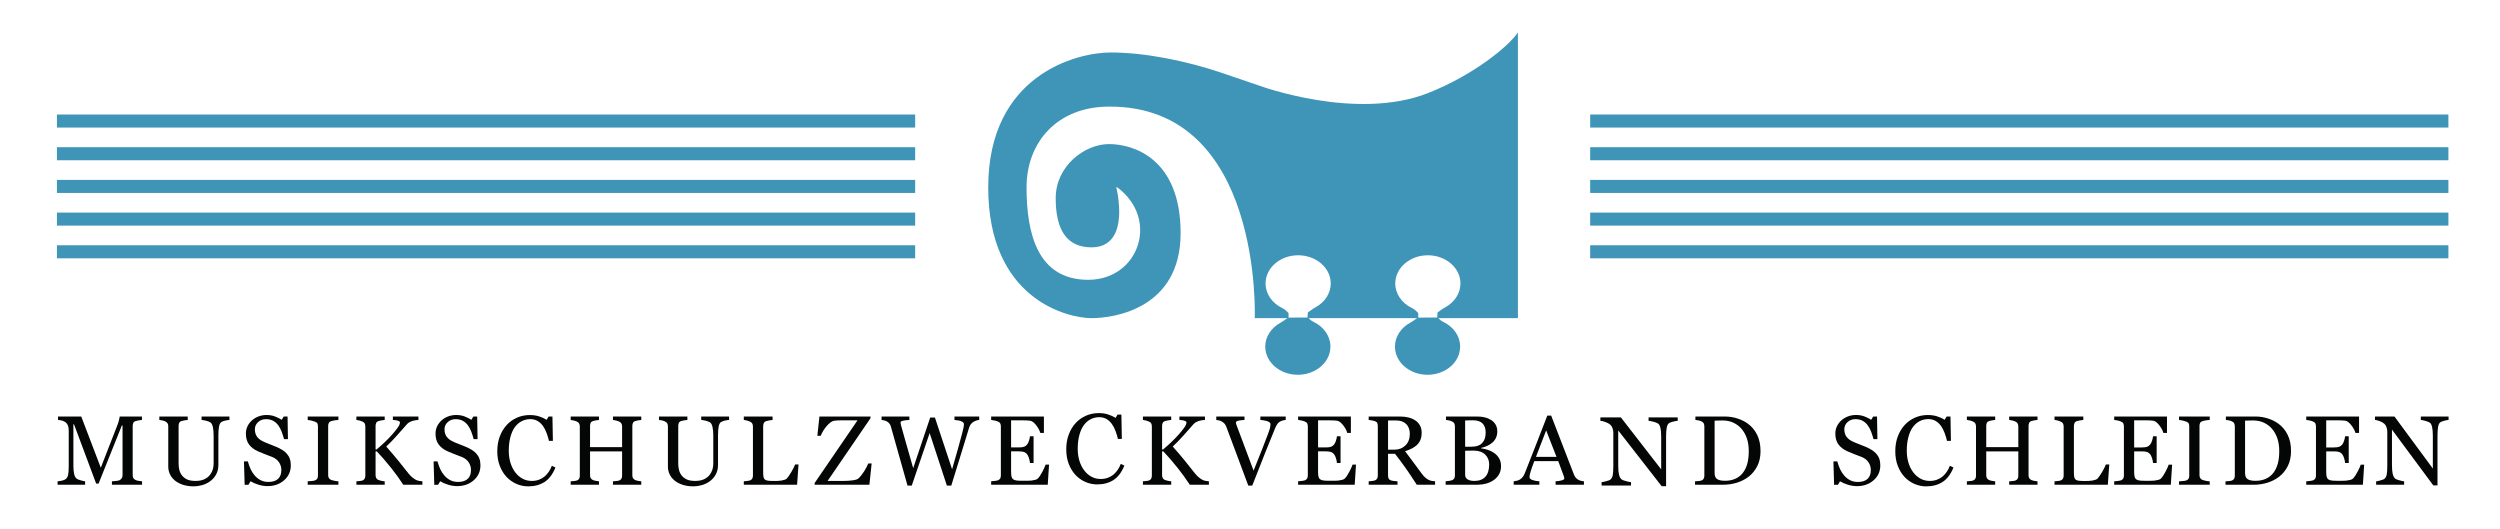 <?xml version="1.0" encoding="UTF-8" standalone="no"?><svg xmlns="http://www.w3.org/2000/svg" xmlns:cc="http://creativecommons.org/ns#" xmlns:dc="http://purl.org/dc/elements/1.1/" xmlns:inkscape="http://www.inkscape.org/namespaces/inkscape" xmlns:rdf="http://www.w3.org/1999/02/22-rdf-syntax-ns#" xmlns:sodipodi="http://sodipodi.sourceforge.net/DTD/sodipodi-0.dtd" xmlns:svg="http://www.w3.org/2000/svg" height="37" id="svg2" inkscape:version="0.92.2 (5c3e80d, 2017-08-06)" sodipodi:docname="mszs-logo-v3-hell.svg" version="1.1" viewBox="0 0 484 104" width="175" xml:space="preserve"><sodipodi:namedview bordercolor="#666666" borderopacity="1" gridtolerance="10" guidetolerance="10" id="namedview49" inkscape:current-layer="svg2" inkscape:cx="249.00366" inkscape:cy="81.855636" inkscape:pageopacity="0" inkscape:pageshadow="2" inkscape:window-height="1321" inkscape:window-maximized="1" inkscape:window-width="2400" inkscape:window-x="2391" inkscape:window-y="-9" inkscape:zoom="2.7160087" objecttolerance="10" pagecolor="#ffffff" showgrid="false" units="pt"/><defs id="defs6"/><path d="M 176.119,25.099 H 7.256 V 22.533 H 176.119 v 2.567" id="path14" inkscape:connector-curvature="0" style="fill:#3e95b8;fill-opacity:1;fill-rule:nonzero;stroke:none;stroke-width:0.133"/><path d="M 176.119,31.531 H 7.256 V 28.964 H 176.119 v 2.567" id="path16" inkscape:connector-curvature="0" style="fill:#3e95b8;fill-opacity:1;fill-rule:nonzero;stroke:none;stroke-width:0.133"/><path d="M 176.119,37.963 H 7.256 V 35.396 H 176.119 v 2.567" id="path18" inkscape:connector-curvature="0" style="fill:#3e95b8;fill-opacity:1;fill-rule:nonzero;stroke:none;stroke-width:0.133"/><path d="M 176.119,44.394 H 7.256 V 41.827 H 176.119 v 2.567" id="path20" inkscape:connector-curvature="0" style="fill:#3e95b8;fill-opacity:1;fill-rule:nonzero;stroke:none;stroke-width:0.133"/><path d="M 176.119,50.827 H 7.256 V 48.259 H 176.119 v 2.567" id="path22" inkscape:connector-curvature="0" style="fill:#3e95b8;fill-opacity:1;fill-rule:nonzero;stroke:none;stroke-width:0.133"/><path d="M 477.795,25.099 H 308.932 v -2.567 h 168.863 v 2.567" id="path24" inkscape:connector-curvature="0" style="fill:#3e95b8;fill-opacity:1;fill-rule:nonzero;stroke:none;stroke-width:0.133"/><path d="M 477.795,31.531 H 308.932 v -2.567 h 168.863 v 2.567" id="path26" inkscape:connector-curvature="0" style="fill:#3e95b8;fill-opacity:1;fill-rule:nonzero;stroke:none;stroke-width:0.133"/><path d="M 477.795,37.963 H 308.932 v -2.567 h 168.863 v 2.567" id="path28" inkscape:connector-curvature="0" style="fill:#3e95b8;fill-opacity:1;fill-rule:nonzero;stroke:none;stroke-width:0.133"/><path d="M 477.795,44.394 H 308.932 V 41.827 h 168.863 v 2.567" id="path30" inkscape:connector-curvature="0" style="fill:#3e95b8;fill-opacity:1;fill-rule:nonzero;stroke:none;stroke-width:0.133"/><path d="M 477.795,50.827 H 308.932 v -2.567 h 168.863 v 2.567" id="path32" inkscape:connector-curvature="0" style="fill:#3e95b8;fill-opacity:1;fill-rule:nonzero;stroke:none;stroke-width:0.133"/><path d="m 270.583,55.774 c 0,-3.063 2.871,-5.546 6.412,-5.546 3.541,0 6.412,2.483 6.412,5.546 0,1.962 -1.179,3.687 -2.958,4.673 -0.29,0.161 -0.69,0.381 -1.55,1.036 0,0.325 -0.05,0.463 -0.058,0.994 -1.018,3.75e-4 -2.947,0.009 -3.747,0.011 0.013,-0.404 0.078,-0.994 -0.088,-0.994 -0.696,-0.707 -0.903,-0.761 -1.192,-0.904 -1.931,-0.956 -3.233,-2.755 -3.233,-4.817 z m -15.656,4.673 c -0.29,0.161 -0.689,0.381 -1.55,1.036 0,0.325 -0.049,0.463 -0.057,0.994 -1.018,3.75e-4 -2.947,0.009 -3.747,0.011 0.013,-0.404 0.078,-0.994 -0.088,-0.994 -0.696,-0.707 -0.903,-0.761 -1.192,-0.904 -1.931,-0.956 -3.232,-2.755 -3.232,-4.817 0,-3.063 2.871,-5.546 6.412,-5.546 3.541,0 6.412,2.483 6.412,5.546 0,1.962 -1.179,3.687 -2.958,4.673 z m 39.786,2.153 c 0,0 0,-47.685 0,-56.206 -1.802,2.682 -8.712,8.391 -17.718,11.932 -14.092,5.542 -33.08,-1.445 -33.08,-1.445 0,0 0,0 -7.21,-2.458 -7.21,-2.459 -15.403,-4.097 -22.122,-4.097 -6.718,0 -24.088,4.424 -24.088,26.546 0,22.122 15.732,25.726 20.32,25.726 4.588,0 17.534,-1.966 17.534,-16.714 0,-14.748 -9.34,-17.534 -14.092,-17.534 -4.753,0 -10.487,4.266 -10.487,10.657 0,6.39 2.294,9.662 7.046,9.662 4.752,0 5.677,-4.256 5.407,-8.193 -0.242,-3.54 -0.819,-3.769 -0.327,-3.605 8.357,6.227 4.26,18.183 -5.735,18.183 -9.996,0 -12.126,-9.17 -12.126,-18.183 0,-9.013 6.174,-15.895 16.223,-15.895 30.315,-0.164 28.676,41.621 28.676,41.621 h 6.424 c -0.747,0.559 -1.128,0.775 -1.399,0.925 -1.779,0.985 -2.958,2.71 -2.958,4.672 0,3.063 2.871,5.546 6.412,5.546 3.541,0 6.412,-2.483 6.412,-5.546 0,-2.062 -1.301,-3.861 -3.232,-4.816 -0.269,-0.133 -0.482,-0.21 -1.064,-0.781 h 21.35 c -0.746,0.559 -1.128,0.775 -1.399,0.925 -1.779,0.985 -2.958,2.71 -2.958,4.672 0,3.063 2.871,5.546 6.412,5.546 3.541,0 6.412,-2.483 6.412,-5.546 0,-2.062 -1.301,-3.861 -3.232,-4.816 -0.268,-0.133 -0.482,-0.21 -1.064,-0.781 h 0.097 15.567" id="path34" inkscape:connector-curvature="0" style="fill:#3e95b8;fill-opacity:1;fill-rule:nonzero;stroke:none;stroke-width:0.133"/><path d="m 24.004,95.372 h -5.928 v -0.671 c 0.214,-0.006 0.489,-0.029 0.827,-0.067 0.337,-0.038 0.568,-0.091 0.695,-0.16 0.195,-0.12 0.338,-0.257 0.43,-0.413 0.091,-0.154 0.137,-0.348 0.137,-0.581 v -9.757 H 20.024 L 15.448,95.155 H 14.975 L 10.617,83.488 h -0.123 v 8.008 c 0,0.775 0.048,1.365 0.147,1.769 0.097,0.403 0.247,0.693 0.449,0.87 0.139,0.131 0.425,0.258 0.86,0.378 0.435,0.12 0.719,0.183 0.851,0.189 v 0.671 H 7.384 v -0.671 c 0.284,-0.025 0.581,-0.073 0.894,-0.143 0.311,-0.069 0.553,-0.173 0.723,-0.311 0.221,-0.176 0.372,-0.447 0.454,-0.814 0.082,-0.364 0.123,-0.976 0.123,-1.833 v -6.865 c 0,-0.396 -0.048,-0.721 -0.142,-0.973 C 9.341,83.51 9.205,83.306 9.029,83.147 8.833,82.978 8.594,82.852 8.31,82.769 8.027,82.688 7.746,82.64 7.469,82.628 v -0.67 h 4.574 l 3.843,10.069 3.281,-8.424 c 0.12,-0.309 0.222,-0.632 0.307,-0.97 0.085,-0.337 0.131,-0.562 0.138,-0.675 h 4.375 v 0.67 c -0.176,0.006 -0.402,0.035 -0.676,0.086 -0.275,0.05 -0.474,0.097 -0.6,0.141 -0.214,0.075 -0.359,0.202 -0.435,0.378 -0.075,0.177 -0.113,0.368 -0.113,0.577 v 9.671 c 0,0.221 0.038,0.406 0.113,0.557 0.076,0.152 0.221,0.285 0.435,0.398 0.113,0.063 0.315,0.121 0.605,0.174 0.29,0.054 0.52,0.084 0.69,0.091 v 0.671" id="path36" inkscape:connector-curvature="0" style="fill:#040606;fill-opacity:1;fill-rule:nonzero;stroke:none;stroke-width:0.133"/><path d="m 41.197,82.628 c -0.177,0.006 -0.435,0.044 -0.775,0.114 -0.34,0.069 -0.618,0.174 -0.832,0.313 -0.214,0.145 -0.362,0.443 -0.444,0.897 -0.082,0.453 -0.123,1.008 -0.123,1.664 v 5.834 c 0,0.744 -0.154,1.389 -0.463,1.937 -0.309,0.549 -0.715,1 -1.22,1.353 -0.498,0.34 -1.023,0.584 -1.574,0.732 -0.552,0.147 -1.08,0.222 -1.584,0.222 -0.807,0 -1.525,-0.106 -2.155,-0.316 -0.63,-0.212 -1.16,-0.496 -1.588,-0.856 -0.422,-0.359 -0.741,-0.77 -0.955,-1.234 -0.214,-0.463 -0.322,-0.947 -0.322,-1.451 v -7.933 c 0,-0.219 -0.036,-0.404 -0.108,-0.552 -0.073,-0.149 -0.219,-0.285 -0.44,-0.411 -0.158,-0.088 -0.359,-0.16 -0.605,-0.213 -0.246,-0.054 -0.448,-0.087 -0.605,-0.1 v -0.67 h 5.587 v 0.67 c -0.177,0.006 -0.399,0.035 -0.666,0.086 -0.268,0.049 -0.465,0.097 -0.591,0.141 -0.214,0.075 -0.358,0.202 -0.43,0.378 -0.073,0.177 -0.109,0.368 -0.109,0.576 v 7.406 c 0,0.359 0.039,0.735 0.118,1.13 0.079,0.393 0.235,0.76 0.468,1.1 0.246,0.347 0.58,0.629 1.002,0.85 0.422,0.22 1.002,0.331 1.739,0.331 0.694,0 1.274,-0.111 1.744,-0.331 0.47,-0.221 0.84,-0.51 1.111,-0.869 0.258,-0.34 0.441,-0.696 0.548,-1.068 0.107,-0.372 0.161,-0.746 0.161,-1.124 v -5.497 c 0,-0.7 -0.05,-1.271 -0.151,-1.716 -0.101,-0.443 -0.249,-0.735 -0.444,-0.873 -0.221,-0.158 -0.522,-0.28 -0.903,-0.368 -0.381,-0.089 -0.673,-0.139 -0.874,-0.152 v -0.67 h 5.483 v 0.67" id="path38" inkscape:connector-curvature="0" style="fill:#040606;fill-opacity:1;fill-rule:nonzero;stroke:none;stroke-width:0.133"/><path d="m 52.442,89.218 c 0.284,0.315 0.493,0.659 0.628,1.035 0.135,0.374 0.204,0.812 0.204,1.309 0,1.185 -0.438,2.162 -1.314,2.93 -0.876,0.77 -1.963,1.155 -3.262,1.155 -0.599,0 -1.198,-0.094 -1.797,-0.28 -0.598,-0.185 -1.115,-0.411 -1.55,-0.676 l -0.407,0.691 H 44.189 L 44.056,90.786 h 0.766 c 0.158,0.567 0.342,1.08 0.553,1.537 0.211,0.458 0.49,0.884 0.837,1.282 0.328,0.372 0.71,0.668 1.148,0.887 0.438,0.222 0.947,0.331 1.527,0.331 0.435,0 0.814,-0.057 1.139,-0.17 0.325,-0.113 0.588,-0.275 0.79,-0.483 0.202,-0.208 0.351,-0.453 0.449,-0.734 0.097,-0.281 0.146,-0.605 0.146,-0.971 0,-0.537 -0.151,-1.036 -0.454,-1.5 -0.302,-0.464 -0.753,-0.816 -1.352,-1.056 -0.41,-0.163 -0.879,-0.343 -1.409,-0.541 -0.529,-0.198 -0.986,-0.384 -1.371,-0.561 -0.756,-0.34 -1.344,-0.785 -1.763,-1.337 -0.42,-0.551 -0.629,-1.271 -0.629,-2.159 0,-0.511 0.104,-0.985 0.312,-1.427 0.208,-0.441 0.504,-0.835 0.889,-1.181 0.366,-0.327 0.797,-0.585 1.295,-0.77 0.498,-0.187 1.018,-0.279 1.56,-0.279 0.618,0 1.171,0.094 1.66,0.282 0.488,0.189 0.934,0.411 1.337,0.663 l 0.388,-0.643 h 0.757 l 0.075,4.452 h -0.766 c -0.139,-0.511 -0.295,-0.998 -0.468,-1.464 -0.174,-0.467 -0.399,-0.89 -0.676,-1.268 -0.271,-0.364 -0.602,-0.657 -0.993,-0.874 -0.391,-0.218 -0.87,-0.327 -1.437,-0.327 -0.599,0 -1.109,0.193 -1.531,0.578 -0.422,0.384 -0.633,0.853 -0.633,1.407 0,0.58 0.135,1.06 0.406,1.442 0.271,0.381 0.665,0.695 1.182,0.94 0.46,0.221 0.912,0.411 1.357,0.573 0.443,0.16 0.874,0.332 1.29,0.515 0.378,0.164 0.742,0.349 1.092,0.558 0.349,0.208 0.654,0.451 0.912,0.728" id="path40" inkscape:connector-curvature="0" style="fill:#040606;fill-opacity:1;fill-rule:nonzero;stroke:none;stroke-width:0.133"/><path d="m 62.638,95.372 h -6.041 v -0.671 c 0.17,-0.013 0.416,-0.032 0.737,-0.058 0.321,-0.024 0.549,-0.062 0.681,-0.113 0.208,-0.081 0.359,-0.193 0.454,-0.335 0.095,-0.141 0.142,-0.338 0.142,-0.59 v -9.719 c 0,-0.221 -0.035,-0.406 -0.104,-0.554 -0.069,-0.149 -0.233,-0.272 -0.492,-0.374 -0.189,-0.075 -0.427,-0.146 -0.714,-0.212 -0.287,-0.066 -0.521,-0.106 -0.704,-0.118 v -0.67 h 6.041 v 0.67 c -0.195,0.006 -0.428,0.03 -0.7,0.071 -0.271,0.041 -0.507,0.093 -0.709,0.157 -0.24,0.075 -0.4,0.199 -0.483,0.368 -0.082,0.171 -0.123,0.361 -0.123,0.567 v 9.71 c 0,0.208 0.046,0.392 0.137,0.554 0.092,0.16 0.248,0.287 0.469,0.383 0.132,0.051 0.348,0.105 0.647,0.165 0.299,0.059 0.554,0.093 0.761,0.1 v 0.671" id="path42" inkscape:connector-curvature="0" style="fill:#040606;fill-opacity:1;fill-rule:nonzero;stroke:none;stroke-width:0.133"/><path d="M 79.16,95.372 H 75.397 C 74.672,94.25 73.867,93.136 72.981,92.03 72.096,90.924 71.168,89.85 70.197,88.811 h -0.246 v 4.67 c 0,0.208 0.039,0.395 0.118,0.557 0.079,0.165 0.222,0.298 0.43,0.398 0.101,0.044 0.288,0.097 0.563,0.16 0.274,0.063 0.503,0.098 0.685,0.105 v 0.671 h -5.569 v -0.671 c 0.145,-0.013 0.356,-0.032 0.634,-0.058 0.277,-0.024 0.473,-0.062 0.586,-0.113 0.189,-0.081 0.325,-0.203 0.411,-0.363 0.085,-0.161 0.127,-0.355 0.127,-0.582 v -9.681 c 0,-0.213 -0.037,-0.399 -0.109,-0.557 -0.073,-0.158 -0.216,-0.286 -0.43,-0.389 -0.17,-0.081 -0.372,-0.154 -0.605,-0.217 -0.233,-0.063 -0.438,-0.101 -0.615,-0.114 v -0.67 h 5.569 v 0.67 c -0.177,0.006 -0.397,0.035 -0.662,0.086 -0.265,0.05 -0.46,0.097 -0.586,0.141 -0.214,0.075 -0.359,0.202 -0.435,0.378 -0.076,0.177 -0.114,0.368 -0.114,0.577 v 4.632 h 0.189 c 0.567,-0.478 1.125,-0.978 1.673,-1.498 0.549,-0.52 1.046,-1.039 1.494,-1.556 0.498,-0.573 0.861,-1.032 1.092,-1.375 0.23,-0.344 0.345,-0.648 0.345,-0.912 0,-0.095 -0.059,-0.172 -0.175,-0.232 -0.117,-0.059 -0.25,-0.108 -0.401,-0.146 -0.177,-0.038 -0.334,-0.061 -0.473,-0.071 -0.139,-0.01 -0.252,-0.017 -0.34,-0.024 v -0.67 h 5.029 v 0.67 c -0.019,0 -0.06,0.004 -0.123,0.01 -0.063,0.006 -0.135,0.013 -0.217,0.018 -0.088,0.007 -0.176,0.02 -0.265,0.038 -0.088,0.021 -0.201,0.041 -0.339,0.067 -0.221,0.05 -0.449,0.131 -0.685,0.241 -0.236,0.111 -0.43,0.248 -0.581,0.411 -0.649,0.738 -1.325,1.501 -2.03,2.289 -0.705,0.789 -1.403,1.508 -2.096,2.157 0.96,1.084 1.753,2.017 2.381,2.797 0.628,0.781 1.295,1.616 2.002,2.505 0.269,0.34 0.539,0.613 0.809,0.818 0.27,0.204 0.502,0.358 0.697,0.459 0.163,0.082 0.367,0.145 0.611,0.189 0.245,0.044 0.448,0.069 0.612,0.075 v 0.671" id="path44" inkscape:connector-curvature="0" style="fill:#040606;fill-opacity:1;fill-rule:nonzero;stroke:none;stroke-width:0.133"/><path d="m 89.753,89.218 c 0.283,0.315 0.493,0.659 0.628,1.035 0.136,0.374 0.204,0.812 0.204,1.309 0,1.185 -0.438,2.162 -1.314,2.93 -0.876,0.77 -1.963,1.155 -3.262,1.155 -0.599,0 -1.197,-0.094 -1.796,-0.28 -0.598,-0.185 -1.115,-0.411 -1.55,-0.676 l -0.406,0.691 h -0.756 l -0.133,-4.596 h 0.766 c 0.158,0.567 0.342,1.08 0.553,1.537 0.211,0.458 0.49,0.884 0.837,1.282 0.328,0.372 0.71,0.668 1.148,0.887 0.438,0.222 0.947,0.331 1.527,0.331 0.435,0 0.814,-0.057 1.139,-0.17 0.325,-0.113 0.588,-0.275 0.79,-0.483 0.202,-0.208 0.351,-0.453 0.449,-0.734 0.097,-0.281 0.146,-0.605 0.146,-0.971 0,-0.537 -0.151,-1.036 -0.454,-1.5 -0.302,-0.464 -0.753,-0.816 -1.352,-1.056 -0.409,-0.163 -0.879,-0.343 -1.409,-0.541 -0.529,-0.198 -0.986,-0.384 -1.371,-0.561 -0.756,-0.34 -1.344,-0.785 -1.762,-1.337 -0.42,-0.551 -0.629,-1.271 -0.629,-2.159 0,-0.511 0.104,-0.985 0.312,-1.427 0.208,-0.441 0.505,-0.835 0.889,-1.181 0.365,-0.327 0.797,-0.585 1.295,-0.77 0.498,-0.187 1.018,-0.279 1.56,-0.279 0.618,0 1.17,0.094 1.659,0.282 0.488,0.189 0.934,0.411 1.337,0.663 l 0.387,-0.643 h 0.757 l 0.076,4.452 h -0.766 c -0.139,-0.511 -0.295,-0.998 -0.468,-1.464 -0.174,-0.467 -0.399,-0.89 -0.676,-1.268 -0.271,-0.364 -0.602,-0.657 -0.993,-0.874 -0.391,-0.218 -0.87,-0.327 -1.437,-0.327 -0.599,0 -1.109,0.193 -1.531,0.578 -0.422,0.384 -0.634,0.853 -0.634,1.407 0,0.58 0.135,1.06 0.406,1.442 0.271,0.381 0.665,0.695 1.182,0.94 0.46,0.221 0.912,0.411 1.357,0.573 0.443,0.16 0.874,0.332 1.29,0.515 0.378,0.164 0.742,0.349 1.092,0.558 0.349,0.208 0.654,0.451 0.912,0.728" id="path46" inkscape:connector-curvature="0" style="fill:#040606;fill-opacity:1;fill-rule:nonzero;stroke:none;stroke-width:0.133"/><path d="m 99.992,95.693 c -0.8,0 -1.567,-0.158 -2.3,-0.472 -0.734,-0.315 -1.384,-0.77 -1.951,-1.363 -0.561,-0.592 -1.008,-1.316 -1.342,-2.17 -0.333,-0.855 -0.501,-1.819 -0.501,-2.891 0,-1.073 0.164,-2.045 0.491,-2.919 0.328,-0.872 0.781,-1.625 1.36,-2.256 0.573,-0.625 1.25,-1.107 2.031,-1.448 0.781,-0.34 1.615,-0.511 2.503,-0.511 0.661,0 1.259,0.082 1.794,0.246 0.535,0.164 1.045,0.394 1.53,0.691 l 0.387,-0.643 h 0.757 l 0.085,4.782 h -0.775 c -0.101,-0.465 -0.252,-0.972 -0.453,-1.516 -0.201,-0.546 -0.438,-1.008 -0.708,-1.386 -0.302,-0.429 -0.661,-0.764 -1.077,-1.007 -0.415,-0.242 -0.89,-0.364 -1.426,-0.364 -0.611,0 -1.179,0.136 -1.704,0.407 -0.526,0.271 -0.981,0.672 -1.365,1.201 -0.365,0.512 -0.652,1.161 -0.859,1.95 -0.207,0.788 -0.311,1.668 -0.311,2.64 0,0.857 0.108,1.645 0.325,2.361 0.217,0.716 0.528,1.345 0.931,1.887 0.403,0.536 0.88,0.955 1.431,1.258 0.551,0.304 1.166,0.455 1.847,0.455 0.51,0 0.979,-0.081 1.407,-0.242 0.428,-0.16 0.8,-0.373 1.115,-0.638 0.315,-0.277 0.592,-0.592 0.831,-0.946 0.24,-0.353 0.434,-0.737 0.586,-1.153 l 0.709,0.34 c -0.541,1.33 -1.259,2.28 -2.153,2.85 -0.894,0.571 -1.959,0.856 -3.193,0.856" id="path48" inkscape:connector-curvature="0" style="fill:#040606;fill-opacity:1;fill-rule:nonzero;stroke:none;stroke-width:0.133"/><path d="m 122.228,95.372 h -5.569 v -0.671 c 0.151,-0.013 0.37,-0.032 0.657,-0.058 0.287,-0.024 0.484,-0.062 0.591,-0.113 0.189,-0.076 0.328,-0.191 0.416,-0.344 0.089,-0.155 0.132,-0.354 0.132,-0.601 V 88.811 h -6.305 v 4.67 c 0,0.221 0.036,0.406 0.109,0.557 0.072,0.152 0.215,0.285 0.429,0.398 0.107,0.056 0.298,0.114 0.573,0.169 0.273,0.058 0.49,0.089 0.647,0.096 v 0.671 h -5.569 v -0.671 c 0.151,-0.013 0.37,-0.032 0.657,-0.058 0.287,-0.024 0.484,-0.062 0.591,-0.113 0.189,-0.076 0.328,-0.191 0.416,-0.344 0.089,-0.155 0.132,-0.354 0.132,-0.601 v -9.681 c 0,-0.2 -0.041,-0.386 -0.123,-0.552 -0.082,-0.168 -0.224,-0.297 -0.425,-0.393 -0.17,-0.081 -0.377,-0.154 -0.619,-0.217 -0.243,-0.063 -0.452,-0.101 -0.629,-0.114 v -0.67 h 5.569 v 0.67 c -0.177,0.006 -0.393,0.035 -0.647,0.086 -0.256,0.05 -0.446,0.097 -0.573,0.141 -0.214,0.075 -0.358,0.202 -0.429,0.378 -0.073,0.177 -0.109,0.368 -0.109,0.577 v 4.16 h 6.305 v -4.066 c 0,-0.2 -0.041,-0.386 -0.123,-0.552 -0.082,-0.168 -0.224,-0.297 -0.425,-0.393 -0.17,-0.081 -0.377,-0.154 -0.619,-0.217 -0.243,-0.063 -0.452,-0.101 -0.629,-0.114 v -0.67 h 5.569 v 0.67 c -0.177,0.006 -0.393,0.035 -0.647,0.086 -0.256,0.05 -0.446,0.097 -0.573,0.141 -0.214,0.075 -0.358,0.202 -0.429,0.378 -0.073,0.177 -0.109,0.368 -0.109,0.577 v 9.671 c 0,0.221 0.036,0.406 0.109,0.557 0.072,0.152 0.215,0.285 0.429,0.398 0.107,0.056 0.298,0.114 0.573,0.169 0.273,0.058 0.49,0.089 0.647,0.096 v 0.671" id="path50" inkscape:connector-curvature="0" style="fill:#040606;fill-opacity:1;fill-rule:nonzero;stroke:none;stroke-width:0.133"/><path d="m 139.505,82.628 c -0.176,0.006 -0.434,0.044 -0.775,0.114 -0.34,0.069 -0.617,0.174 -0.832,0.313 -0.214,0.145 -0.362,0.443 -0.444,0.897 -0.082,0.453 -0.123,1.008 -0.123,1.664 v 5.834 c 0,0.744 -0.155,1.389 -0.463,1.937 -0.309,0.549 -0.715,1 -1.22,1.353 -0.498,0.34 -1.023,0.584 -1.574,0.732 -0.552,0.147 -1.08,0.222 -1.584,0.222 -0.807,0 -1.526,-0.106 -2.156,-0.316 -0.63,-0.212 -1.159,-0.496 -1.588,-0.856 -0.422,-0.359 -0.74,-0.77 -0.955,-1.234 -0.214,-0.463 -0.321,-0.947 -0.321,-1.451 v -7.933 c 0,-0.219 -0.036,-0.404 -0.108,-0.552 -0.074,-0.149 -0.22,-0.285 -0.44,-0.411 -0.158,-0.088 -0.359,-0.16 -0.605,-0.213 -0.246,-0.054 -0.447,-0.087 -0.605,-0.1 v -0.67 h 5.588 v 0.67 c -0.177,0.006 -0.399,0.035 -0.666,0.086 -0.268,0.049 -0.466,0.097 -0.591,0.141 -0.214,0.075 -0.358,0.202 -0.43,0.378 -0.073,0.177 -0.109,0.368 -0.109,0.576 v 7.406 c 0,0.359 0.039,0.735 0.118,1.13 0.079,0.393 0.235,0.76 0.468,1.1 0.246,0.347 0.58,0.629 1.002,0.85 0.422,0.22 1.002,0.331 1.74,0.331 0.693,0 1.274,-0.111 1.744,-0.331 0.47,-0.221 0.84,-0.51 1.111,-0.869 0.258,-0.34 0.441,-0.696 0.548,-1.068 0.107,-0.372 0.161,-0.746 0.161,-1.124 v -5.497 c 0,-0.7 -0.051,-1.271 -0.151,-1.716 -0.101,-0.443 -0.249,-0.735 -0.444,-0.873 -0.22,-0.158 -0.522,-0.28 -0.903,-0.368 -0.381,-0.089 -0.673,-0.139 -0.874,-0.152 v -0.67 h 5.483 v 0.67" id="path52" inkscape:connector-curvature="0" style="fill:#040606;fill-opacity:1;fill-rule:nonzero;stroke:none;stroke-width:0.133"/><path d="m 153.171,91.382 -0.284,3.99 h -10.484 v -0.671 c 0.151,-0.013 0.37,-0.035 0.657,-0.067 0.287,-0.031 0.487,-0.072 0.601,-0.122 0.189,-0.082 0.326,-0.202 0.411,-0.361 0.085,-0.156 0.128,-0.358 0.128,-0.605 V 83.941 c 0,-0.213 -0.037,-0.402 -0.109,-0.567 -0.073,-0.163 -0.216,-0.295 -0.43,-0.396 -0.145,-0.076 -0.348,-0.15 -0.61,-0.223 -0.262,-0.072 -0.478,-0.115 -0.648,-0.127 v -0.67 h 5.663 v 0.67 c -0.177,0.006 -0.405,0.038 -0.685,0.094 -0.281,0.057 -0.484,0.107 -0.61,0.151 -0.214,0.076 -0.361,0.206 -0.44,0.387 -0.079,0.184 -0.118,0.379 -0.118,0.588 v 9.009 c 0,0.416 0.02,0.738 0.061,0.969 0.041,0.23 0.137,0.408 0.288,0.535 0.145,0.114 0.361,0.187 0.648,0.222 0.286,0.034 0.688,0.051 1.205,0.051 0.233,0 0.476,-0.006 0.728,-0.018 0.252,-0.013 0.492,-0.038 0.718,-0.076 0.221,-0.038 0.423,-0.09 0.61,-0.157 0.186,-0.066 0.323,-0.149 0.411,-0.249 0.258,-0.29 0.559,-0.73 0.903,-1.32 0.343,-0.589 0.582,-1.066 0.714,-1.432 h 0.671" id="path54" inkscape:connector-curvature="0" style="fill:#040606;fill-opacity:1;fill-rule:nonzero;stroke:none;stroke-width:0.133"/><path d="m 167.558,91.184 -0.444,4.188 H 156.335 v -0.33 l 8.442,-12.338 h -3.091 c -0.359,0 -0.66,0.006 -0.903,0.019 -0.243,0.013 -0.465,0.038 -0.666,0.076 -0.416,0.082 -0.884,0.425 -1.404,1.03 -0.521,0.605 -0.912,1.246 -1.177,1.92 h -0.662 l 0.407,-3.79 h 10.05 v 0.33 l -8.443,12.338 h 3.186 c 0.536,0 1.106,-0.038 1.711,-0.114 0.605,-0.076 0.999,-0.205 1.181,-0.388 0.41,-0.391 0.791,-0.87 1.144,-1.437 0.353,-0.568 0.615,-1.069 0.784,-1.503 h 0.662" id="path56" inkscape:connector-curvature="0" style="fill:#040606;fill-opacity:1;fill-rule:nonzero;stroke:none;stroke-width:0.133"/><path d="m 188.721,82.628 c -0.157,0.006 -0.34,0.043 -0.548,0.109 -0.208,0.067 -0.4,0.154 -0.577,0.26 -0.22,0.14 -0.398,0.299 -0.534,0.477 -0.136,0.18 -0.254,0.43 -0.355,0.753 -0.447,1.455 -0.968,3.155 -1.56,5.1 -0.593,1.944 -1.232,4.016 -1.92,6.216 h -0.87 l -3.387,-10.333 -3.521,10.333 h -0.835 c -0.624,-2.206 -1.27,-4.495 -1.938,-6.869 -0.668,-2.372 -1.116,-3.962 -1.342,-4.77 -0.057,-0.194 -0.141,-0.368 -0.25,-0.52 -0.111,-0.151 -0.26,-0.29 -0.449,-0.416 -0.158,-0.107 -0.342,-0.188 -0.553,-0.241 -0.212,-0.054 -0.402,-0.087 -0.572,-0.1 v -0.67 h 5.468 v 0.67 c -0.479,0.025 -0.887,0.073 -1.224,0.141 -0.337,0.071 -0.506,0.187 -0.506,0.351 0,0.063 0.009,0.147 0.028,0.251 0.019,0.103 0.035,0.188 0.048,0.251 0.144,0.555 0.401,1.471 0.769,2.75 0.368,1.28 0.914,3.195 1.639,5.747 l 3.348,-9.972 h 0.925 l 3.379,10.186 c 0.456,-1.566 0.847,-2.935 1.176,-4.106 0.329,-1.171 0.6,-2.173 0.816,-3.006 0.151,-0.588 0.246,-0.99 0.284,-1.206 0.037,-0.218 0.057,-0.402 0.057,-0.554 0,-0.214 -0.147,-0.393 -0.44,-0.539 -0.293,-0.144 -0.767,-0.242 -1.423,-0.293 v -0.67 h 4.866 v 0.67" id="path58" inkscape:connector-curvature="0" style="fill:#040606;fill-opacity:1;fill-rule:nonzero;stroke:none;stroke-width:0.133"/><path d="m 202.462,91.42 -0.255,3.952 h -11.137 v -0.671 c 0.189,-0.013 0.441,-0.04 0.756,-0.081 0.315,-0.041 0.52,-0.083 0.615,-0.129 0.202,-0.093 0.341,-0.217 0.42,-0.368 0.079,-0.152 0.119,-0.343 0.119,-0.578 v -9.643 c 0,-0.207 -0.035,-0.392 -0.104,-0.552 -0.07,-0.162 -0.214,-0.291 -0.435,-0.393 -0.17,-0.081 -0.399,-0.154 -0.685,-0.217 -0.287,-0.063 -0.516,-0.101 -0.686,-0.114 v -0.67 h 10.381 v 3.232 h -0.709 c -0.126,-0.478 -0.399,-0.987 -0.817,-1.527 -0.42,-0.538 -0.818,-0.834 -1.196,-0.884 -0.195,-0.025 -0.428,-0.045 -0.7,-0.057 -0.271,-0.013 -0.58,-0.019 -0.927,-0.019 h -2.108 v 5.332 h 1.513 c 0.486,0 0.839,-0.046 1.064,-0.138 0.223,-0.091 0.421,-0.243 0.591,-0.458 0.139,-0.183 0.256,-0.427 0.354,-0.733 0.098,-0.305 0.163,-0.594 0.194,-0.865 h 0.709 v 5.257 h -0.709 c -0.025,-0.303 -0.093,-0.623 -0.203,-0.96 -0.111,-0.338 -0.226,-0.581 -0.345,-0.732 -0.196,-0.247 -0.418,-0.407 -0.667,-0.483 -0.249,-0.076 -0.578,-0.113 -0.988,-0.113 h -1.513 v 4.021 c 0,0.402 0.029,0.72 0.086,0.953 0.057,0.233 0.167,0.41 0.33,0.528 0.164,0.12 0.388,0.197 0.672,0.232 0.283,0.034 0.687,0.051 1.21,0.051 0.208,0 0.482,0 0.822,0 0.34,0 0.627,-0.013 0.86,-0.038 0.239,-0.025 0.487,-0.071 0.742,-0.137 0.255,-0.066 0.436,-0.156 0.544,-0.27 0.29,-0.302 0.594,-0.76 0.912,-1.375 0.318,-0.614 0.521,-1.066 0.61,-1.356 h 0.681" id="path60" inkscape:connector-curvature="0" style="fill:#040606;fill-opacity:1;fill-rule:nonzero;stroke:none;stroke-width:0.133"/><path d="m 211.939,95.311 c -0.8,0 -1.567,-0.158 -2.3,-0.473 -0.734,-0.315 -1.384,-0.77 -1.951,-1.363 -0.561,-0.593 -1.008,-1.316 -1.342,-2.171 -0.333,-0.854 -0.501,-1.819 -0.501,-2.89 0,-1.073 0.164,-2.045 0.491,-2.92 0.328,-0.872 0.781,-1.625 1.36,-2.255 0.573,-0.625 1.249,-1.107 2.03,-1.448 0.781,-0.34 1.616,-0.511 2.504,-0.511 0.661,0 1.258,0.082 1.794,0.246 0.535,0.164 1.045,0.394 1.53,0.691 l 0.387,-0.643 h 0.756 l 0.085,4.783 h -0.775 c -0.101,-0.465 -0.252,-0.972 -0.454,-1.517 -0.202,-0.546 -0.438,-1.007 -0.708,-1.385 -0.302,-0.428 -0.661,-0.764 -1.077,-1.007 -0.415,-0.242 -0.89,-0.364 -1.426,-0.364 -0.611,0 -1.179,0.136 -1.704,0.407 -0.526,0.271 -0.981,0.672 -1.364,1.201 -0.365,0.512 -0.652,1.161 -0.86,1.95 -0.207,0.788 -0.311,1.668 -0.311,2.64 0,0.857 0.108,1.645 0.325,2.361 0.217,0.716 0.528,1.345 0.931,1.887 0.402,0.536 0.88,0.956 1.431,1.258 0.551,0.304 1.166,0.455 1.846,0.455 0.51,0 0.979,-0.081 1.407,-0.242 0.428,-0.16 0.8,-0.373 1.115,-0.638 0.315,-0.277 0.591,-0.593 0.831,-0.946 0.239,-0.353 0.434,-0.737 0.585,-1.153 l 0.709,0.34 c -0.542,1.33 -1.259,2.28 -2.153,2.85 -0.894,0.571 -1.959,0.856 -3.193,0.856" id="path62" inkscape:connector-curvature="0" style="fill:#040606;fill-opacity:1;fill-rule:nonzero;stroke:none;stroke-width:0.133"/><path d="m 233.912,95.372 h -3.763 c -0.725,-1.122 -1.531,-2.236 -2.416,-3.342 -0.885,-1.107 -1.813,-2.18 -2.784,-3.22 h -0.246 v 4.67 c 0,0.208 0.039,0.395 0.118,0.557 0.079,0.165 0.222,0.298 0.43,0.398 0.101,0.044 0.288,0.097 0.563,0.16 0.274,0.063 0.503,0.098 0.685,0.105 v 0.671 h -5.569 v -0.671 c 0.145,-0.013 0.356,-0.032 0.634,-0.058 0.277,-0.024 0.473,-0.062 0.586,-0.113 0.189,-0.081 0.326,-0.203 0.411,-0.363 0.085,-0.161 0.127,-0.355 0.127,-0.582 v -9.681 c 0,-0.213 -0.036,-0.399 -0.108,-0.557 -0.073,-0.158 -0.216,-0.286 -0.43,-0.389 -0.17,-0.081 -0.372,-0.154 -0.605,-0.217 -0.233,-0.063 -0.438,-0.101 -0.615,-0.114 v -0.67 h 5.569 v 0.67 c -0.177,0.006 -0.397,0.035 -0.662,0.086 -0.265,0.05 -0.46,0.097 -0.586,0.141 -0.214,0.075 -0.359,0.202 -0.435,0.378 -0.076,0.177 -0.114,0.368 -0.114,0.577 v 4.632 h 0.189 c 0.567,-0.478 1.125,-0.978 1.673,-1.498 0.549,-0.52 1.047,-1.039 1.494,-1.556 0.498,-0.573 0.862,-1.032 1.092,-1.375 0.23,-0.344 0.345,-0.648 0.345,-0.912 0,-0.095 -0.059,-0.172 -0.175,-0.232 -0.117,-0.059 -0.25,-0.108 -0.401,-0.146 -0.177,-0.038 -0.334,-0.061 -0.473,-0.071 -0.139,-0.01 -0.252,-0.017 -0.34,-0.024 v -0.67 h 5.029 v 0.67 c -0.019,0 -0.06,0.004 -0.123,0.01 -0.063,0.006 -0.136,0.013 -0.218,0.018 -0.088,0.007 -0.176,0.02 -0.265,0.038 -0.087,0.021 -0.201,0.041 -0.339,0.067 -0.221,0.05 -0.449,0.131 -0.685,0.241 -0.236,0.111 -0.43,0.248 -0.581,0.411 -0.649,0.738 -1.325,1.501 -2.03,2.289 -0.705,0.789 -1.403,1.508 -2.096,2.157 0.96,1.084 1.753,2.017 2.381,2.797 0.628,0.781 1.295,1.616 2.002,2.505 0.269,0.34 0.539,0.613 0.81,0.818 0.269,0.204 0.502,0.358 0.696,0.459 0.162,0.082 0.367,0.145 0.611,0.189 0.245,0.044 0.449,0.069 0.612,0.075 v 0.671" id="path64" inkscape:connector-curvature="0" style="fill:#040606;fill-opacity:1;fill-rule:nonzero;stroke:none;stroke-width:0.133"/><path d="m 249.025,82.628 c -0.164,0.006 -0.362,0.043 -0.595,0.109 -0.233,0.067 -0.426,0.146 -0.578,0.242 -0.214,0.131 -0.385,0.303 -0.514,0.51 -0.13,0.209 -0.257,0.453 -0.383,0.739 -0.422,1.001 -1.056,2.562 -1.901,4.684 -0.844,2.12 -1.714,4.331 -2.609,6.632 h -0.784 c -0.907,-2.439 -1.783,-4.79 -2.628,-7.053 -0.844,-2.263 -1.418,-3.792 -1.72,-4.586 -0.076,-0.194 -0.177,-0.367 -0.302,-0.515 -0.126,-0.149 -0.293,-0.288 -0.502,-0.421 -0.17,-0.107 -0.359,-0.188 -0.567,-0.241 -0.208,-0.054 -0.4,-0.087 -0.577,-0.1 v -0.67 h 5.552 v 0.67 c -0.473,0.025 -0.872,0.073 -1.196,0.141 -0.325,0.071 -0.487,0.193 -0.487,0.37 0,0.07 0.013,0.151 0.037,0.246 0.024,0.095 0.046,0.17 0.066,0.227 0.233,0.618 0.612,1.625 1.135,3.023 0.523,1.396 1.267,3.384 2.231,5.964 0.479,-1.167 1.031,-2.545 1.655,-4.135 0.624,-1.589 1.042,-2.681 1.257,-3.273 0.208,-0.574 0.33,-0.971 0.364,-1.191 0.035,-0.22 0.052,-0.401 0.052,-0.54 0,-0.145 -0.065,-0.266 -0.193,-0.364 -0.13,-0.097 -0.301,-0.18 -0.515,-0.251 -0.208,-0.062 -0.42,-0.11 -0.635,-0.141 -0.214,-0.032 -0.431,-0.057 -0.651,-0.075 v -0.67 h 4.989 v 0.67" id="path66" inkscape:connector-curvature="0" style="fill:#040606;fill-opacity:1;fill-rule:nonzero;stroke:none;stroke-width:0.133"/><path d="m 262.857,91.42 -0.255,3.952 h -11.137 v -0.671 c 0.189,-0.013 0.441,-0.04 0.757,-0.081 0.315,-0.041 0.521,-0.083 0.614,-0.129 0.202,-0.093 0.343,-0.217 0.421,-0.368 0.08,-0.152 0.119,-0.343 0.119,-0.578 v -9.643 c 0,-0.207 -0.036,-0.392 -0.104,-0.552 -0.071,-0.162 -0.215,-0.291 -0.436,-0.393 -0.169,-0.081 -0.398,-0.154 -0.684,-0.217 -0.288,-0.063 -0.516,-0.101 -0.686,-0.114 v -0.67 h 10.381 v 3.232 h -0.708 c -0.128,-0.478 -0.4,-0.987 -0.818,-1.527 -0.419,-0.538 -0.818,-0.834 -1.196,-0.884 -0.195,-0.025 -0.428,-0.045 -0.699,-0.057 -0.271,-0.013 -0.58,-0.019 -0.927,-0.019 h -2.108 v 5.332 h 1.513 c 0.484,0 0.84,-0.046 1.063,-0.138 0.225,-0.091 0.421,-0.243 0.591,-0.458 0.139,-0.183 0.257,-0.427 0.354,-0.733 0.098,-0.305 0.163,-0.594 0.194,-0.865 h 0.71 v 5.257 h -0.71 c -0.025,-0.303 -0.094,-0.623 -0.203,-0.96 -0.111,-0.338 -0.226,-0.581 -0.345,-0.732 -0.195,-0.247 -0.417,-0.407 -0.667,-0.483 -0.248,-0.076 -0.579,-0.113 -0.987,-0.113 h -1.513 v 4.021 c 0,0.402 0.028,0.72 0.085,0.953 0.057,0.233 0.166,0.41 0.331,0.528 0.163,0.12 0.387,0.197 0.671,0.232 0.284,0.034 0.687,0.051 1.21,0.051 0.208,0 0.482,0 0.821,0 0.34,0 0.628,-0.013 0.861,-0.038 0.239,-0.025 0.487,-0.071 0.742,-0.137 0.255,-0.066 0.436,-0.156 0.543,-0.27 0.29,-0.302 0.594,-0.76 0.913,-1.375 0.317,-0.614 0.521,-1.066 0.609,-1.356 h 0.681" id="path68" inkscape:connector-curvature="0" style="fill:#040606;fill-opacity:1;fill-rule:nonzero;stroke:none;stroke-width:0.133"/><path d="m 273.445,85.375 c 0,-0.812 -0.233,-1.455 -0.7,-1.93 -0.466,-0.475 -1.124,-0.713 -1.977,-0.713 h -1.606 v 5.748 h 1.238 c 0.87,0 1.595,-0.278 2.174,-0.835 0.58,-0.557 0.87,-1.313 0.87,-2.27 z m 4.973,9.997 h -3.613 c -0.799,-1.254 -1.522,-2.339 -2.167,-3.253 -0.645,-0.913 -1.346,-1.856 -2.101,-2.826 h -1.374 v 4.253 c 0,0.222 0.034,0.415 0.103,0.583 0.07,0.166 0.217,0.295 0.444,0.383 0.114,0.044 0.313,0.084 0.596,0.122 0.284,0.038 0.524,0.061 0.719,0.067 v 0.671 h -5.673 v -0.671 c 0.151,-0.013 0.37,-0.035 0.657,-0.067 0.287,-0.031 0.487,-0.072 0.6,-0.122 0.189,-0.082 0.326,-0.202 0.412,-0.361 0.084,-0.156 0.127,-0.358 0.127,-0.605 v -9.698 c 0,-0.221 -0.032,-0.416 -0.095,-0.588 -0.063,-0.169 -0.212,-0.298 -0.445,-0.387 -0.158,-0.057 -0.362,-0.108 -0.614,-0.156 -0.252,-0.047 -0.466,-0.077 -0.643,-0.09 v -0.67 h 6.193 c 0.567,0 1.099,0.057 1.597,0.174 0.498,0.117 0.948,0.305 1.352,0.562 0.389,0.254 0.702,0.583 0.935,0.989 0.233,0.407 0.351,0.897 0.351,1.47 0,0.518 -0.08,0.974 -0.237,1.371 -0.158,0.397 -0.391,0.741 -0.699,1.031 -0.284,0.271 -0.624,0.506 -1.022,0.703 -0.397,0.199 -0.835,0.368 -1.314,0.507 0.663,0.876 1.212,1.613 1.65,2.211 0.439,0.6 0.976,1.327 1.612,2.184 0.277,0.378 0.528,0.657 0.751,0.837 0.224,0.179 0.446,0.327 0.667,0.44 0.164,0.082 0.369,0.145 0.614,0.189 0.247,0.044 0.451,0.069 0.615,0.075 v 0.671" id="path70" inkscape:connector-curvature="0" style="fill:#040606;fill-opacity:1;fill-rule:nonzero;stroke:none;stroke-width:0.133"/><path d="m 289.059,91.382 c 0,-0.794 -0.267,-1.446 -0.799,-1.958 -0.533,-0.509 -1.294,-0.765 -2.284,-0.765 -0.403,0 -0.744,0.005 -1.021,0.014 -0.277,0.01 -0.485,0.018 -0.623,0.024 v 4.727 c 0,0.397 0.16,0.697 0.482,0.899 0.321,0.202 0.769,0.302 1.342,0.302 0.939,0 1.658,-0.275 2.155,-0.823 0.498,-0.548 0.748,-1.355 0.748,-2.42 z m -1.314,-4.285 c 0.234,-0.271 0.395,-0.567 0.486,-0.89 0.092,-0.321 0.138,-0.703 0.138,-1.146 0,-0.738 -0.202,-1.318 -0.604,-1.738 -0.402,-0.419 -1.038,-0.63 -1.905,-0.63 -0.201,0 -0.455,0.005 -0.76,0.015 -0.305,0.009 -0.561,0.018 -0.768,0.023 v 5.163 h 1.197 c 0.516,0 0.957,-0.067 1.325,-0.199 0.368,-0.132 0.666,-0.331 0.891,-0.598 z m 2.287,2.025 c 0.391,0.265 0.715,0.613 0.973,1.041 0.258,0.429 0.388,0.948 0.388,1.559 0,0.624 -0.136,1.166 -0.406,1.626 -0.272,0.46 -0.625,0.838 -1.059,1.134 -0.423,0.29 -0.9,0.511 -1.433,0.662 -0.532,0.151 -1.083,0.227 -1.65,0.227 h -6.353 v -0.671 c 0.151,-0.013 0.372,-0.04 0.663,-0.081 0.289,-0.041 0.497,-0.091 0.623,-0.146 0.195,-0.089 0.334,-0.207 0.416,-0.355 0.082,-0.148 0.124,-0.338 0.124,-0.573 v -9.643 c 0,-0.213 -0.037,-0.402 -0.109,-0.567 -0.073,-0.163 -0.217,-0.295 -0.431,-0.396 -0.189,-0.096 -0.399,-0.168 -0.633,-0.218 -0.233,-0.05 -0.428,-0.082 -0.586,-0.094 v -0.67 h 6.193 c 0.478,0 0.937,0.047 1.375,0.141 0.437,0.094 0.856,0.262 1.252,0.502 0.371,0.221 0.678,0.519 0.917,0.897 0.239,0.378 0.359,0.838 0.359,1.38 0,0.473 -0.084,0.894 -0.256,1.262 -0.169,0.369 -0.409,0.686 -0.718,0.95 -0.29,0.252 -0.622,0.466 -0.997,0.638 -0.374,0.174 -0.78,0.307 -1.214,0.402 v 0.084 c 0.383,0.045 0.814,0.141 1.289,0.288 0.477,0.149 0.9,0.354 1.272,0.619" id="path72" inkscape:connector-curvature="0" style="fill:#040606;fill-opacity:1;fill-rule:nonzero;stroke:none;stroke-width:0.133"/><path d="m 302.304,89.888 -2.032,-5.206 -2.003,5.206 z m 5.398,5.484 h -5.577 v -0.671 c 0.492,-0.032 0.899,-0.096 1.224,-0.189 0.324,-0.096 0.487,-0.212 0.487,-0.35 0,-0.057 -0.007,-0.126 -0.019,-0.208 -0.013,-0.082 -0.032,-0.154 -0.057,-0.218 l -1.111,-3.005 h -4.709 c -0.177,0.441 -0.32,0.826 -0.431,1.152 -0.109,0.329 -0.209,0.632 -0.297,0.907 -0.082,0.272 -0.139,0.492 -0.171,0.663 -0.032,0.169 -0.046,0.309 -0.046,0.416 0,0.252 0.198,0.447 0.595,0.585 0.397,0.14 0.846,0.222 1.344,0.247 v 0.671 h -5.053 v -0.671 c 0.165,-0.013 0.369,-0.049 0.615,-0.109 0.246,-0.059 0.447,-0.14 0.605,-0.241 0.252,-0.17 0.447,-0.348 0.586,-0.535 0.139,-0.185 0.274,-0.442 0.407,-0.77 0.673,-1.683 1.417,-3.573 2.231,-5.672 0.812,-2.099 1.537,-3.967 2.173,-5.606 h 0.756 l 4.472,11.572 c 0.095,0.245 0.202,0.444 0.321,0.595 0.12,0.151 0.286,0.3 0.501,0.443 0.145,0.09 0.334,0.163 0.567,0.223 0.233,0.059 0.429,0.093 0.588,0.1 v 0.671" id="path74" inkscape:connector-curvature="0" style="fill:#040606;fill-opacity:1;fill-rule:nonzero;stroke:none;stroke-width:0.133"/><path d="m 326.156,82.794 c -0.186,0.006 -0.471,0.057 -0.855,0.151 -0.384,0.095 -0.661,0.193 -0.825,0.292 -0.239,0.159 -0.4,0.462 -0.483,0.907 -0.083,0.449 -0.125,1.016 -0.125,1.702 v 9.824 h -0.864 l -8.553,-10.976 v 6.921 c 0,0.774 0.051,1.37 0.154,1.786 0.102,0.416 0.26,0.712 0.472,0.889 0.153,0.139 0.467,0.268 0.944,0.388 0.478,0.12 0.793,0.183 0.946,0.189 v 0.671 h -5.788 v -0.671 c 0.179,-0.013 0.48,-0.074 0.904,-0.185 0.424,-0.11 0.689,-0.209 0.795,-0.297 0.232,-0.177 0.391,-0.446 0.478,-0.808 0.086,-0.363 0.13,-0.982 0.13,-1.858 v -6.608 c 0,-0.29 -0.053,-0.58 -0.159,-0.869 -0.106,-0.29 -0.249,-0.515 -0.427,-0.672 -0.239,-0.208 -0.563,-0.385 -0.971,-0.534 -0.407,-0.148 -0.737,-0.228 -0.989,-0.241 v -0.671 h 4.032 l 7.932,10.227 v -6.379 c 0,-0.781 -0.053,-1.383 -0.159,-1.802 -0.106,-0.418 -0.257,-0.698 -0.456,-0.837 -0.187,-0.12 -0.49,-0.236 -0.911,-0.349 -0.42,-0.113 -0.741,-0.176 -0.959,-0.189 v -0.671 h 5.738 v 0.671" id="path76" inkscape:connector-curvature="0" style="fill:#040606;fill-opacity:1;fill-rule:nonzero;stroke:none;stroke-width:0.133"/><path d="m 340.134,88.74 c 0,-0.901 -0.12,-1.714 -0.359,-2.442 -0.24,-0.729 -0.59,-1.363 -1.05,-1.905 -0.433,-0.516 -0.968,-0.922 -1.602,-1.218 -0.633,-0.296 -1.337,-0.445 -2.112,-0.445 -0.259,0 -0.55,0.005 -0.875,0.015 -0.324,0.009 -0.566,0.018 -0.722,0.022 v 10.306 c 0,0.574 0.166,0.971 0.501,1.191 0.334,0.221 0.847,0.33 1.541,0.33 0.799,0 1.499,-0.141 2.098,-0.425 0.599,-0.283 1.084,-0.677 1.457,-1.181 0.389,-0.53 0.676,-1.141 0.855,-1.838 0.18,-0.696 0.269,-1.5 0.269,-2.413 z m 2.317,0.003 c 0,1.142 -0.215,2.132 -0.643,2.97 -0.43,0.838 -0.987,1.525 -1.674,2.06 -0.693,0.537 -1.472,0.936 -2.335,1.201 -0.864,0.264 -1.755,0.397 -2.676,0.397 h -5.559 v -0.671 c 0.183,0 0.421,-0.017 0.714,-0.053 0.293,-0.034 0.488,-0.073 0.581,-0.118 0.189,-0.081 0.326,-0.203 0.412,-0.363 0.085,-0.161 0.127,-0.355 0.127,-0.582 v -9.681 c 0,-0.213 -0.036,-0.406 -0.108,-0.576 -0.073,-0.17 -0.217,-0.305 -0.431,-0.407 -0.196,-0.094 -0.406,-0.163 -0.633,-0.207 -0.227,-0.045 -0.422,-0.073 -0.587,-0.086 v -0.67 h 5.862 c 0.806,0 1.601,0.123 2.382,0.373 0.782,0.248 1.463,0.585 2.042,1.006 0.788,0.562 1.406,1.295 1.853,2.203 0.447,0.907 0.672,1.976 0.672,3.204" id="path78" inkscape:connector-curvature="0" style="fill:#040606;fill-opacity:1;fill-rule:nonzero;stroke:none;stroke-width:0.133"/><path d="m 365.184,89.219 c 0.282,0.315 0.493,0.66 0.628,1.036 0.136,0.374 0.204,0.812 0.204,1.31 0,1.186 -0.439,2.163 -1.315,2.932 -0.877,0.771 -1.966,1.156 -3.264,1.156 -0.601,0 -1.2,-0.094 -1.799,-0.28 -0.599,-0.185 -1.115,-0.411 -1.552,-0.676 l -0.406,0.691 h -0.757 l -0.132,-4.599 h 0.766 c 0.158,0.568 0.343,1.081 0.554,1.538 0.212,0.458 0.491,0.884 0.837,1.283 0.328,0.372 0.712,0.669 1.149,0.888 0.439,0.222 0.948,0.332 1.529,0.332 0.434,0 0.815,-0.057 1.139,-0.17 0.326,-0.114 0.588,-0.275 0.791,-0.484 0.2,-0.208 0.351,-0.452 0.449,-0.734 0.097,-0.281 0.146,-0.606 0.146,-0.972 0,-0.537 -0.151,-1.037 -0.454,-1.501 -0.303,-0.464 -0.754,-0.816 -1.352,-1.057 -0.411,-0.163 -0.88,-0.343 -1.41,-0.541 -0.53,-0.198 -0.988,-0.385 -1.373,-0.562 -0.757,-0.34 -1.345,-0.786 -1.764,-1.338 -0.42,-0.551 -0.629,-1.272 -0.629,-2.161 0,-0.511 0.105,-0.986 0.311,-1.428 0.21,-0.441 0.505,-0.835 0.891,-1.182 0.364,-0.328 0.797,-0.585 1.295,-0.771 0.499,-0.187 1.018,-0.279 1.561,-0.279 0.618,0 1.172,0.094 1.661,0.283 0.489,0.189 0.935,0.411 1.339,0.663 l 0.388,-0.643 h 0.757 l 0.076,4.456 h -0.767 c -0.139,-0.511 -0.295,-1 -0.468,-1.466 -0.174,-0.467 -0.4,-0.891 -0.678,-1.269 -0.271,-0.365 -0.602,-0.657 -0.993,-0.874 -0.391,-0.218 -0.87,-0.327 -1.438,-0.327 -0.599,0 -1.11,0.193 -1.533,0.578 -0.422,0.384 -0.633,0.854 -0.633,1.409 0,0.58 0.135,1.061 0.406,1.443 0.271,0.381 0.665,0.695 1.183,0.941 0.46,0.221 0.912,0.412 1.357,0.573 0.444,0.16 0.875,0.333 1.292,0.516 0.378,0.164 0.742,0.349 1.092,0.558 0.349,0.208 0.654,0.451 0.913,0.729" id="path80" inkscape:connector-curvature="0" style="fill:#040606;fill-opacity:1;fill-rule:nonzero;stroke:none;stroke-width:0.133"/><path d="m 375.063,95.699 c -0.801,0 -1.568,-0.158 -2.303,-0.473 -0.734,-0.315 -1.385,-0.771 -1.953,-1.364 -0.56,-0.593 -1.008,-1.317 -1.342,-2.172 -0.334,-0.855 -0.501,-1.821 -0.501,-2.893 0,-1.074 0.164,-2.046 0.492,-2.922 0.326,-0.873 0.781,-1.626 1.361,-2.257 0.573,-0.626 1.25,-1.107 2.032,-1.449 0.781,-0.341 1.616,-0.511 2.504,-0.511 0.662,0 1.26,0.082 1.796,0.246 0.535,0.164 1.046,0.395 1.531,0.691 l 0.387,-0.643 h 0.757 l 0.085,4.786 h -0.775 c -0.101,-0.465 -0.252,-0.973 -0.454,-1.517 -0.202,-0.546 -0.437,-1.008 -0.709,-1.387 -0.303,-0.429 -0.661,-0.764 -1.078,-1.008 -0.416,-0.242 -0.891,-0.365 -1.427,-0.365 -0.61,0 -1.179,0.136 -1.705,0.407 -0.526,0.271 -0.982,0.673 -1.366,1.202 -0.365,0.512 -0.653,1.162 -0.859,1.952 -0.208,0.788 -0.311,1.669 -0.311,2.641 0,0.858 0.108,1.646 0.325,2.363 0.217,0.716 0.527,1.346 0.931,1.888 0.403,0.536 0.88,0.957 1.432,1.259 0.551,0.304 1.167,0.455 1.848,0.455 0.51,0 0.979,-0.081 1.408,-0.242 0.427,-0.16 0.8,-0.373 1.115,-0.638 0.314,-0.277 0.592,-0.593 0.831,-0.946 0.24,-0.353 0.435,-0.738 0.587,-1.154 l 0.709,0.34 c -0.543,1.331 -1.26,2.282 -2.156,2.853 -0.894,0.571 -1.959,0.856 -3.194,0.856" id="path82" inkscape:connector-curvature="0" style="fill:#040606;fill-opacity:1;fill-rule:nonzero;stroke:none;stroke-width:0.133"/><path d="m 396.946,95.377 h -5.572 v -0.671 c 0.151,-0.013 0.371,-0.032 0.657,-0.058 0.287,-0.023 0.485,-0.062 0.592,-0.113 0.189,-0.075 0.328,-0.191 0.416,-0.344 0.088,-0.155 0.132,-0.354 0.132,-0.602 v -4.778 h -6.31 v 4.674 c 0,0.221 0.036,0.406 0.109,0.558 0.072,0.151 0.216,0.285 0.43,0.398 0.108,0.056 0.298,0.114 0.573,0.169 0.274,0.058 0.49,0.09 0.647,0.096 v 0.671 h -5.572 v -0.671 c 0.152,-0.013 0.371,-0.032 0.657,-0.058 0.288,-0.023 0.485,-0.062 0.592,-0.113 0.189,-0.075 0.328,-0.191 0.416,-0.344 0.089,-0.155 0.133,-0.354 0.133,-0.602 v -9.688 c 0,-0.2 -0.042,-0.386 -0.124,-0.553 -0.082,-0.168 -0.223,-0.297 -0.425,-0.393 -0.17,-0.081 -0.377,-0.154 -0.619,-0.217 -0.243,-0.063 -0.453,-0.101 -0.63,-0.114 v -0.671 h 5.572 v 0.671 c -0.176,0.006 -0.392,0.035 -0.647,0.085 -0.256,0.051 -0.446,0.097 -0.573,0.141 -0.214,0.076 -0.358,0.202 -0.43,0.379 -0.073,0.176 -0.109,0.368 -0.109,0.578 v 4.163 h 6.31 v -4.07 c 0,-0.2 -0.042,-0.386 -0.124,-0.553 -0.082,-0.168 -0.223,-0.297 -0.425,-0.393 -0.17,-0.081 -0.377,-0.154 -0.62,-0.217 -0.243,-0.063 -0.452,-0.101 -0.629,-0.114 v -0.671 h 5.572 v 0.671 c -0.177,0.006 -0.392,0.035 -0.647,0.085 -0.256,0.051 -0.447,0.097 -0.573,0.141 -0.215,0.076 -0.358,0.202 -0.43,0.379 -0.073,0.176 -0.109,0.368 -0.109,0.578 v 9.678 c 0,0.221 0.036,0.406 0.109,0.558 0.072,0.151 0.216,0.285 0.43,0.398 0.107,0.056 0.297,0.114 0.573,0.169 0.274,0.058 0.49,0.09 0.647,0.096 v 0.671" id="path84" inkscape:connector-curvature="0" style="fill:#040606;fill-opacity:1;fill-rule:nonzero;stroke:none;stroke-width:0.133"/><path d="m 411.069,91.385 -0.285,3.992 h -10.491 v -0.671 c 0.151,-0.013 0.371,-0.035 0.657,-0.067 0.287,-0.032 0.487,-0.072 0.601,-0.123 0.189,-0.082 0.326,-0.202 0.412,-0.36 0.085,-0.157 0.128,-0.358 0.128,-0.606 v -9.612 c 0,-0.213 -0.036,-0.402 -0.108,-0.568 -0.074,-0.163 -0.217,-0.295 -0.431,-0.396 -0.145,-0.076 -0.348,-0.15 -0.61,-0.223 -0.262,-0.072 -0.478,-0.115 -0.648,-0.127 v -0.671 h 5.668 v 0.671 c -0.178,0.006 -0.406,0.038 -0.686,0.095 -0.281,0.057 -0.485,0.107 -0.611,0.151 -0.214,0.075 -0.36,0.206 -0.44,0.387 -0.078,0.184 -0.117,0.378 -0.117,0.588 v 9.016 c 0,0.416 0.02,0.739 0.06,0.97 0.042,0.23 0.138,0.409 0.289,0.535 0.145,0.114 0.361,0.187 0.649,0.222 0.286,0.035 0.689,0.052 1.206,0.052 0.233,0 0.475,-0.006 0.728,-0.019 0.252,-0.013 0.492,-0.038 0.719,-0.075 0.221,-0.038 0.425,-0.09 0.611,-0.157 0.187,-0.066 0.323,-0.149 0.411,-0.25 0.259,-0.29 0.56,-0.73 0.904,-1.32 0.343,-0.589 0.582,-1.067 0.714,-1.433 h 0.672" id="path86" inkscape:connector-curvature="0" style="fill:#040606;fill-opacity:1;fill-rule:nonzero;stroke:none;stroke-width:0.133"/><path d="m 423.434,91.423 -0.255,3.955 h -11.145 v -0.671 c 0.189,-0.013 0.441,-0.04 0.757,-0.081 0.315,-0.042 0.521,-0.083 0.614,-0.129 0.202,-0.093 0.343,-0.217 0.421,-0.368 0.08,-0.151 0.119,-0.343 0.119,-0.578 v -9.65 c 0,-0.207 -0.035,-0.392 -0.104,-0.553 -0.071,-0.161 -0.215,-0.291 -0.436,-0.393 -0.169,-0.081 -0.398,-0.154 -0.685,-0.217 -0.288,-0.063 -0.516,-0.101 -0.686,-0.114 v -0.671 h 10.388 v 3.234 h -0.709 c -0.127,-0.478 -0.399,-0.987 -0.818,-1.528 -0.42,-0.538 -0.819,-0.834 -1.197,-0.884 -0.196,-0.025 -0.429,-0.044 -0.7,-0.057 -0.271,-0.013 -0.581,-0.019 -0.927,-0.019 h -2.109 v 5.336 h 1.514 c 0.484,0 0.84,-0.046 1.063,-0.138 0.225,-0.091 0.421,-0.244 0.592,-0.458 0.139,-0.183 0.257,-0.427 0.354,-0.734 0.099,-0.305 0.163,-0.594 0.195,-0.865 h 0.71 v 5.261 h -0.71 c -0.025,-0.303 -0.094,-0.623 -0.203,-0.96 -0.111,-0.338 -0.226,-0.582 -0.346,-0.733 -0.195,-0.247 -0.417,-0.408 -0.667,-0.484 -0.248,-0.076 -0.579,-0.114 -0.988,-0.114 h -1.514 v 4.024 c 0,0.402 0.028,0.72 0.085,0.954 0.057,0.233 0.167,0.41 0.332,0.529 0.163,0.12 0.387,0.197 0.671,0.232 0.284,0.034 0.687,0.052 1.211,0.052 0.208,0 0.482,0 0.823,0 0.34,0 0.628,-0.013 0.861,-0.038 0.239,-0.026 0.487,-0.071 0.743,-0.138 0.255,-0.066 0.436,-0.157 0.544,-0.27 0.29,-0.303 0.594,-0.761 0.913,-1.376 0.318,-0.614 0.521,-1.067 0.609,-1.358 h 0.681" id="path88" inkscape:connector-curvature="0" style="fill:#040606;fill-opacity:1;fill-rule:nonzero;stroke:none;stroke-width:0.133"/><path d="m 430.834,95.377 h -6.046 v -0.671 c 0.171,-0.013 0.416,-0.032 0.739,-0.058 0.32,-0.023 0.548,-0.062 0.681,-0.113 0.207,-0.081 0.358,-0.193 0.454,-0.336 0.094,-0.141 0.141,-0.338 0.141,-0.59 v -9.726 c 0,-0.221 -0.035,-0.406 -0.103,-0.554 -0.071,-0.149 -0.235,-0.273 -0.492,-0.375 -0.189,-0.075 -0.427,-0.146 -0.715,-0.212 -0.286,-0.067 -0.522,-0.106 -0.705,-0.118 v -0.671 h 6.046 v 0.671 c -0.196,0.006 -0.429,0.03 -0.7,0.071 -0.271,0.041 -0.508,0.093 -0.709,0.156 -0.241,0.076 -0.401,0.2 -0.484,0.369 -0.082,0.172 -0.122,0.361 -0.122,0.568 v 9.717 c 0,0.208 0.045,0.392 0.136,0.554 0.092,0.16 0.247,0.288 0.469,0.383 0.131,0.05 0.348,0.105 0.647,0.165 0.3,0.059 0.554,0.093 0.762,0.1 v 0.671" id="path90" inkscape:connector-curvature="0" style="fill:#040606;fill-opacity:1;fill-rule:nonzero;stroke:none;stroke-width:0.133"/><path d="m 444.511,88.741 c 0,-0.902 -0.12,-1.715 -0.359,-2.443 -0.24,-0.729 -0.591,-1.364 -1.051,-1.906 -0.434,-0.516 -0.969,-0.923 -1.603,-1.219 -0.633,-0.296 -1.338,-0.445 -2.114,-0.445 -0.258,0 -0.55,0.005 -0.875,0.015 -0.324,0.009 -0.567,0.018 -0.723,0.023 v 10.314 c 0,0.574 0.167,0.972 0.501,1.192 0.334,0.221 0.848,0.33 1.543,0.33 0.8,0 1.5,-0.141 2.099,-0.425 0.6,-0.284 1.085,-0.677 1.459,-1.182 0.39,-0.53 0.676,-1.141 0.855,-1.839 0.181,-0.696 0.27,-1.501 0.27,-2.415 z m 2.319,0.004 c 0,1.143 -0.216,2.133 -0.643,2.972 -0.43,0.838 -0.988,1.526 -1.675,2.061 -0.694,0.537 -1.474,0.937 -2.337,1.202 -0.865,0.265 -1.757,0.398 -2.678,0.398 h -5.563 v -0.671 c 0.183,0 0.421,-0.018 0.714,-0.053 0.294,-0.034 0.488,-0.074 0.582,-0.119 0.189,-0.081 0.327,-0.203 0.412,-0.363 0.085,-0.162 0.128,-0.356 0.128,-0.583 v -9.688 c 0,-0.213 -0.036,-0.406 -0.109,-0.576 -0.073,-0.171 -0.217,-0.305 -0.431,-0.407 -0.196,-0.093 -0.406,-0.163 -0.633,-0.207 -0.227,-0.044 -0.422,-0.073 -0.587,-0.085 V 81.953 h 5.866 c 0.807,0 1.602,0.124 2.384,0.373 0.782,0.249 1.464,0.585 2.044,1.007 0.788,0.563 1.407,1.297 1.855,2.205 0.447,0.908 0.672,1.978 0.672,3.206" id="path92" inkscape:connector-curvature="0" style="fill:#040606;fill-opacity:1;fill-rule:nonzero;stroke:none;stroke-width:0.133"/><path d="m 461.224,91.423 -0.255,3.955 h -11.145 v -0.671 c 0.189,-0.013 0.441,-0.04 0.757,-0.081 0.315,-0.042 0.521,-0.083 0.614,-0.129 0.202,-0.093 0.343,-0.217 0.421,-0.368 0.08,-0.151 0.119,-0.343 0.119,-0.578 v -9.65 c 0,-0.207 -0.035,-0.392 -0.104,-0.553 -0.071,-0.161 -0.216,-0.291 -0.436,-0.393 -0.169,-0.081 -0.398,-0.154 -0.685,-0.217 -0.288,-0.063 -0.516,-0.101 -0.686,-0.114 v -0.671 h 10.388 v 3.234 h -0.709 c -0.127,-0.478 -0.399,-0.987 -0.818,-1.528 -0.42,-0.538 -0.818,-0.834 -1.197,-0.884 -0.195,-0.025 -0.429,-0.044 -0.7,-0.057 -0.271,-0.013 -0.581,-0.019 -0.927,-0.019 h -2.109 v 5.336 h 1.514 c 0.484,0 0.84,-0.046 1.063,-0.138 0.225,-0.091 0.421,-0.244 0.592,-0.458 0.139,-0.183 0.258,-0.427 0.354,-0.734 0.099,-0.305 0.163,-0.594 0.195,-0.865 h 0.71 v 5.261 h -0.71 c -0.025,-0.303 -0.094,-0.623 -0.203,-0.96 -0.111,-0.338 -0.226,-0.582 -0.346,-0.733 -0.195,-0.247 -0.417,-0.408 -0.667,-0.484 -0.249,-0.076 -0.579,-0.114 -0.988,-0.114 h -1.514 v 4.024 c 0,0.402 0.028,0.72 0.085,0.954 0.057,0.233 0.167,0.41 0.332,0.529 0.163,0.12 0.387,0.197 0.671,0.232 0.284,0.034 0.687,0.052 1.211,0.052 0.208,0 0.482,0 0.822,0 0.341,0 0.629,-0.013 0.862,-0.038 0.239,-0.026 0.487,-0.071 0.743,-0.138 0.255,-0.066 0.436,-0.157 0.544,-0.27 0.29,-0.303 0.594,-0.761 0.913,-1.376 0.318,-0.614 0.521,-1.067 0.609,-1.358 h 0.681" id="path94" inkscape:connector-curvature="0" style="fill:#040606;fill-opacity:1;fill-rule:nonzero;stroke:none;stroke-width:0.133"/><path d="m 477.825,82.624 c -0.177,0.006 -0.448,0.057 -0.813,0.151 -0.366,0.095 -0.628,0.193 -0.785,0.293 -0.227,0.159 -0.381,0.462 -0.459,0.909 -0.08,0.449 -0.119,1.017 -0.119,1.703 v 9.831 h -0.822 l -8.137,-10.984 v 6.926 c 0,0.775 0.048,1.371 0.146,1.787 0.098,0.416 0.248,0.713 0.449,0.889 0.145,0.139 0.444,0.269 0.898,0.388 0.455,0.12 0.754,0.183 0.899,0.189 v 0.671 h -5.506 v -0.671 c 0.171,-0.013 0.457,-0.074 0.86,-0.185 0.404,-0.11 0.656,-0.209 0.757,-0.298 0.221,-0.177 0.372,-0.447 0.454,-0.808 0.082,-0.363 0.124,-0.983 0.124,-1.859 v -6.613 c 0,-0.29 -0.05,-0.58 -0.151,-0.87 -0.101,-0.29 -0.237,-0.515 -0.406,-0.672 -0.227,-0.208 -0.535,-0.386 -0.923,-0.535 -0.387,-0.148 -0.701,-0.228 -0.941,-0.241 v -0.671 h 3.836 l 7.545,10.235 v -6.384 c 0,-0.782 -0.051,-1.384 -0.151,-1.803 -0.101,-0.418 -0.245,-0.699 -0.434,-0.837 -0.178,-0.12 -0.465,-0.236 -0.866,-0.349 -0.4,-0.114 -0.705,-0.177 -0.912,-0.189 v -0.671 h 5.458 v 0.671" id="path96" inkscape:connector-curvature="0" style="fill:#040606;fill-opacity:1;fill-rule:nonzero;stroke:none;stroke-width:0.133"/></svg>